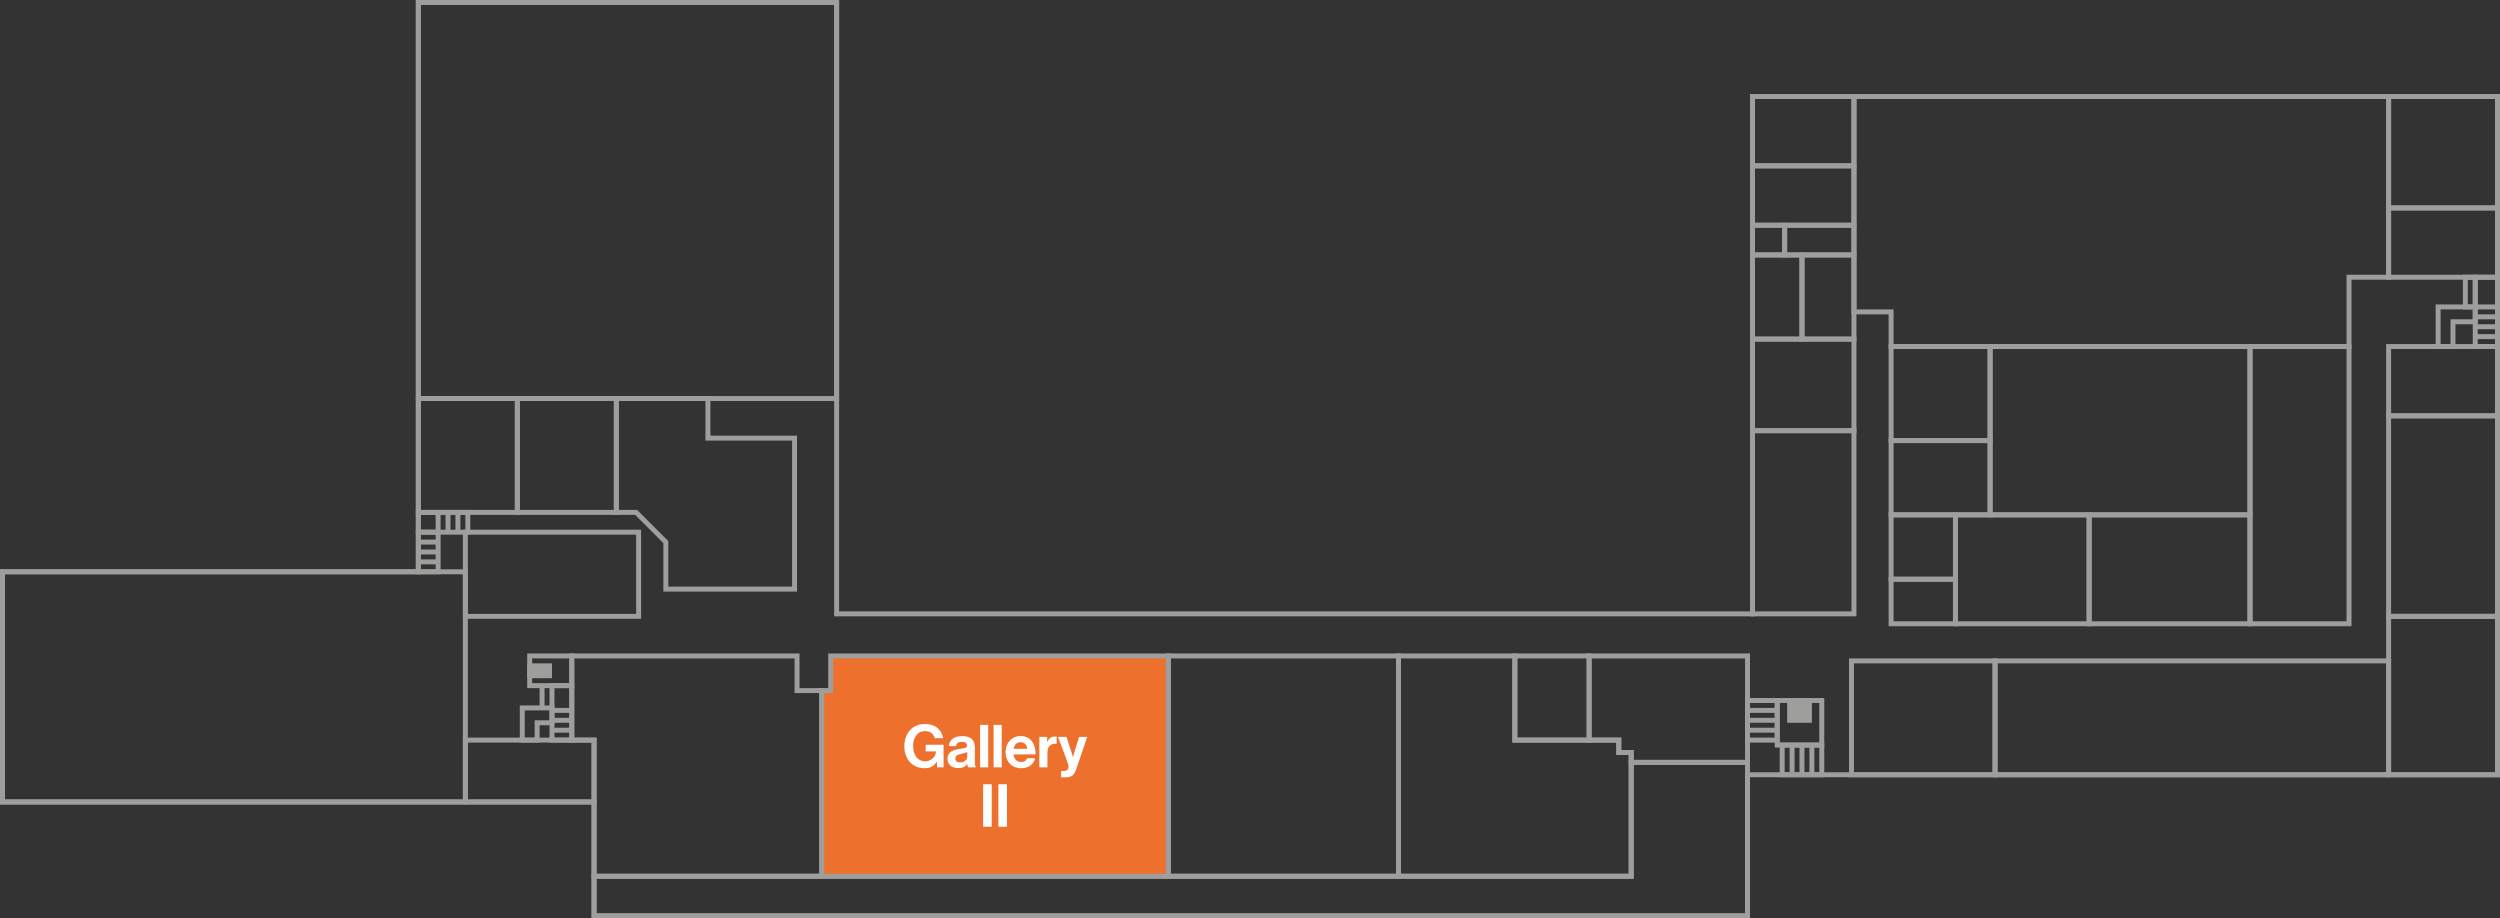 <svg width="1010" height="371" viewBox="0 0 1010 371" fill="none" xmlns="http://www.w3.org/2000/svg">
<rect x="0" y="0" width="1010" height="371" fill="#333333" stroke="none"/>
<path d="M659 354H565V265H612V299H654V304H659V354Z" stroke="#9E9E9C" stroke-width="2"/>
<path d="M322 265H231V299H240V354H332V279H322V265Z" stroke="#9E9E9C" stroke-width="2"/>
<path d="M169 1H338V247V248H339H707H708V247V39H1009V313H707H706V314V370H240V325V324H239H1V231H168H169V230V1Z" stroke="#9E9E9C" stroke-width="2"/>
<rect x="169" y="231" width="16" height="8" transform="rotate(-90 169 231)" stroke="#9E9E9C" stroke-width="2"/>
<path d="M168.715 227L177.286 227" stroke="#9E9E9C" stroke-width="2"/>
<path d="M168.715 223L177.286 223" stroke="#9E9E9C" stroke-width="2"/>
<path d="M168.715 219L177.286 219" stroke="#9E9E9C" stroke-width="2"/>
<rect x="189" y="215" width="20" height="8" transform="rotate(180 189 215)" stroke="#9E9E9C" stroke-width="2"/>
<path d="M185 215.285L185 206.714" stroke="#9E9E9C" stroke-width="2"/>
<path d="M181 215.285L181 206.714" stroke="#9E9E9C" stroke-width="2"/>
<path d="M177 215.285L177 206.714" stroke="#9E9E9C" stroke-width="2"/>
<rect x="720" y="301" width="16" height="12" stroke="#9E9E9C" stroke-width="2"/>
<path d="M724 301V313" stroke="#9E9E9C" stroke-width="2"/>
<path d="M728 301V313" stroke="#9E9E9C" stroke-width="2"/>
<path d="M732 301V313" stroke="#9E9E9C" stroke-width="2"/>
<rect x="706" y="299" width="16" height="12" transform="rotate(-90 706 299)" stroke="#9E9E9C" stroke-width="2"/>
<path d="M706 295L718 295" stroke="#9E9E9C" stroke-width="2"/>
<path d="M706 291L718 291" stroke="#9E9E9C" stroke-width="2"/>
<path d="M706 287L718 287" stroke="#9E9E9C" stroke-width="2"/>
<rect x="718" y="283" width="18" height="18" stroke="#9E9E9C" stroke-width="2"/>
<rect x="722" y="282" width="10" height="10" fill="#9E9E9C"/>
<rect x="1000" y="140" width="28" height="9" transform="rotate(-90 1000 140)" stroke="#9E9E9C" stroke-width="2"/>
<rect x="996" y="124" width="12" height="4" transform="rotate(-90 996 124)" stroke="#9E9E9C" stroke-width="2"/>
<path d="M999.785 136L1009.21 136" stroke="#9E9E9C" stroke-width="2"/>
<path d="M999.785 132L1009.21 132" stroke="#9E9E9C" stroke-width="2"/>
<path d="M999.785 128L1009.21 128" stroke="#9E9E9C" stroke-width="2"/>
<path d="M999.785 124L1009.21 124" stroke="#9E9E9C" stroke-width="2"/>
<path d="M991 130V140H985V124H1000V130H991Z" stroke="#9E9E9C" stroke-width="2"/>
<path d="M949 112V140H764V126H749V39H965V112H949Z" stroke="#9E9E9C" stroke-width="2"/>
<rect x="1" y="231" width="187" height="93" stroke="#9E9E9C" stroke-width="2"/>
<rect x="169" y="1" width="169" height="160" stroke="#9E9E9C" stroke-width="2"/>
<rect x="169" y="161" width="40" height="46" stroke="#9E9E9C" stroke-width="2"/>
<rect x="209" y="161" width="40" height="46" stroke="#9E9E9C" stroke-width="2"/>
<rect x="188" y="215" width="70" height="34" stroke="#9E9E9C" stroke-width="2"/>
<rect x="188" y="299" width="52" height="25" stroke="#9E9E9C" stroke-width="2"/>
<path d="M269 238H321V177H286V161H249V207H257L269 219V238Z" stroke="#9E9E9C" stroke-width="2"/>
<rect x="223" y="299" width="22" height="8" transform="rotate(-90 223 299)" stroke="#9E9E9C" stroke-width="2"/>
<path d="M222.715 295L231.286 295" stroke="#9E9E9C" stroke-width="2"/>
<path d="M222.715 291L231.286 291" stroke="#9E9E9C" stroke-width="2"/>
<path d="M222.715 287L231.286 287" stroke="#9E9E9C" stroke-width="2"/>
<path d="M219 286.285L219 277.714" stroke="#9E9E9C" stroke-width="2"/>
<rect x="214" y="265" width="17" height="12" stroke="#9E9E9C" stroke-width="2"/>
<rect x="213" y="268" width="10" height="6" fill="#9E9E9C"/>
<path d="M217 292V299H211V286H223V292H217Z" stroke="#9E9E9C" stroke-width="2"/>
<path d="M659 308H706V370H240V354H659V308Z" stroke="#9E9E9C" stroke-width="2"/>
<path d="M335.605 279H332V354H472V265H335.605V279Z" fill="#ED702D" stroke="#9E9E9C" stroke-width="2"/>
<rect x="472" y="265" width="93" height="89" stroke="#9E9E9C" stroke-width="2"/>
<rect x="612" y="265" width="30" height="34" stroke="#9E9E9C" stroke-width="2"/>
<path d="M706 265V308H659V304H654V299H642V265H706Z" stroke="#9E9E9C" stroke-width="2"/>
<rect x="965" y="140" width="44" height="28" stroke="#9E9E9C" stroke-width="2"/>
<rect x="965" y="84" width="44" height="28" stroke="#9E9E9C" stroke-width="2"/>
<rect x="965" y="39" width="44" height="45" stroke="#9E9E9C" stroke-width="2"/>
<rect x="965" y="168" width="44" height="81" stroke="#9E9E9C" stroke-width="2"/>
<rect x="909" y="140" width="40" height="112" stroke="#9E9E9C" stroke-width="2"/>
<rect x="764" y="140" width="40" height="38" stroke="#9E9E9C" stroke-width="2"/>
<rect x="804" y="140" width="105" height="68" stroke="#9E9E9C" stroke-width="2"/>
<rect x="764" y="178" width="40" height="30" stroke="#9E9E9C" stroke-width="2"/>
<rect x="764" y="208" width="26" height="26" stroke="#9E9E9C" stroke-width="2"/>
<rect x="790" y="208" width="54" height="44" stroke="#9E9E9C" stroke-width="2"/>
<rect x="844" y="208" width="65" height="44" stroke="#9E9E9C" stroke-width="2"/>
<rect x="764" y="234" width="26" height="18" stroke="#9E9E9C" stroke-width="2"/>
<rect x="708" y="174" width="41" height="74" stroke="#9E9E9C" stroke-width="2"/>
<rect x="708" y="137" width="41" height="37" stroke="#9E9E9C" stroke-width="2"/>
<rect x="708" y="67" width="41" height="24" stroke="#9E9E9C" stroke-width="2"/>
<rect x="708" y="39" width="41" height="28" stroke="#9E9E9C" stroke-width="2"/>
<rect x="708" y="103" width="20" height="34" stroke="#9E9E9C" stroke-width="2"/>
<rect x="708" y="91" width="13" height="12" stroke="#9E9E9C" stroke-width="2"/>
<rect x="728" y="103" width="21" height="34" stroke="#9E9E9C" stroke-width="2"/>
<rect x="721" y="91" width="28" height="12" stroke="#9E9E9C" stroke-width="2"/>
<rect x="965" y="249" width="44" height="64" stroke="#9E9E9C" stroke-width="2"/>
<rect x="806" y="267" width="159" height="46" stroke="#9E9E9C" stroke-width="2"/>
<rect x="748" y="267" width="58" height="46" stroke="#9E9E9C" stroke-width="2"/>
<path d="M378.595 310L378.475 307.696H378.427C377.251 309.664 375.643 310.36 373.603 310.36C371.011 310.36 368.995 309.424 367.579 307.864C366.163 306.28 365.347 304.072 365.347 301.48C365.347 298.624 366.355 296.128 368.155 294.472C369.547 293.2 371.371 292.504 373.675 292.504C377.995 292.504 380.467 294.88 381.019 298.24H377.611C377.227 296.584 375.955 295.384 373.747 295.384C370.507 295.384 368.899 298.072 368.899 301.48C368.899 304.984 370.747 307.552 373.699 307.552C376.363 307.552 378.115 305.56 378.115 303.664V303.568H373.987V300.88H381.211V310H378.595ZM391.132 310C390.94 309.76 390.82 309.184 390.748 308.632H390.7C390.076 309.568 389.188 310.288 387.076 310.288C384.556 310.288 382.78 308.968 382.78 306.52C382.78 303.808 384.988 302.944 387.724 302.56C389.764 302.272 390.7 302.104 390.7 301.168C390.7 300.28 390.004 299.704 388.636 299.704C387.1 299.704 386.356 300.256 386.26 301.432H383.356C383.452 299.272 385.06 297.376 388.66 297.376C392.356 297.376 393.844 299.032 393.844 301.912V308.176C393.844 309.112 393.988 309.664 394.276 309.88V310H391.132ZM387.868 308.008C389.74 308.008 390.772 306.856 390.772 305.656V303.808C390.196 304.144 389.308 304.336 388.492 304.528C386.788 304.912 385.948 305.296 385.948 306.448C385.948 307.6 386.716 308.008 387.868 308.008ZM395.967 310V292.84H399.231V310H395.967ZM401.428 310V292.84H404.692V310H401.428ZM412.625 310.36C408.545 310.36 406.241 307.504 406.241 303.832C406.241 300.184 408.713 297.352 412.313 297.352C416.273 297.352 418.385 300.376 418.385 304.768H409.457C409.697 306.664 410.753 307.84 412.601 307.84C413.873 307.84 414.617 307.264 414.977 306.328H418.193C417.737 308.512 415.793 310.36 412.625 310.36ZM412.361 299.872C410.633 299.872 409.793 300.904 409.505 302.512H414.977C414.881 300.952 413.849 299.872 412.361 299.872ZM423.04 297.688V299.656H423.112C423.856 298.264 424.696 297.544 426.136 297.544C426.496 297.544 426.712 297.568 426.904 297.64V300.496H426.832C424.696 300.28 423.16 301.408 423.16 304V310H419.896V297.688H423.04ZM428.691 314.032V311.464H429.843C431.139 311.464 431.667 310.792 431.667 309.784C431.667 309.112 431.427 308.32 430.731 306.448L427.419 297.688H430.851L432.675 303.232C433.059 304.36 433.467 305.92 433.467 305.92H433.515C433.515 305.92 433.851 304.36 434.235 303.232L435.963 297.688H439.251L434.955 310.312C434.019 313.048 433.107 314.032 430.611 314.032H428.691ZM397.18 334V316.84H400.66V334H397.18ZM403.344 334V316.84H406.824V334H403.344Z" fill="white"/>
</svg>

